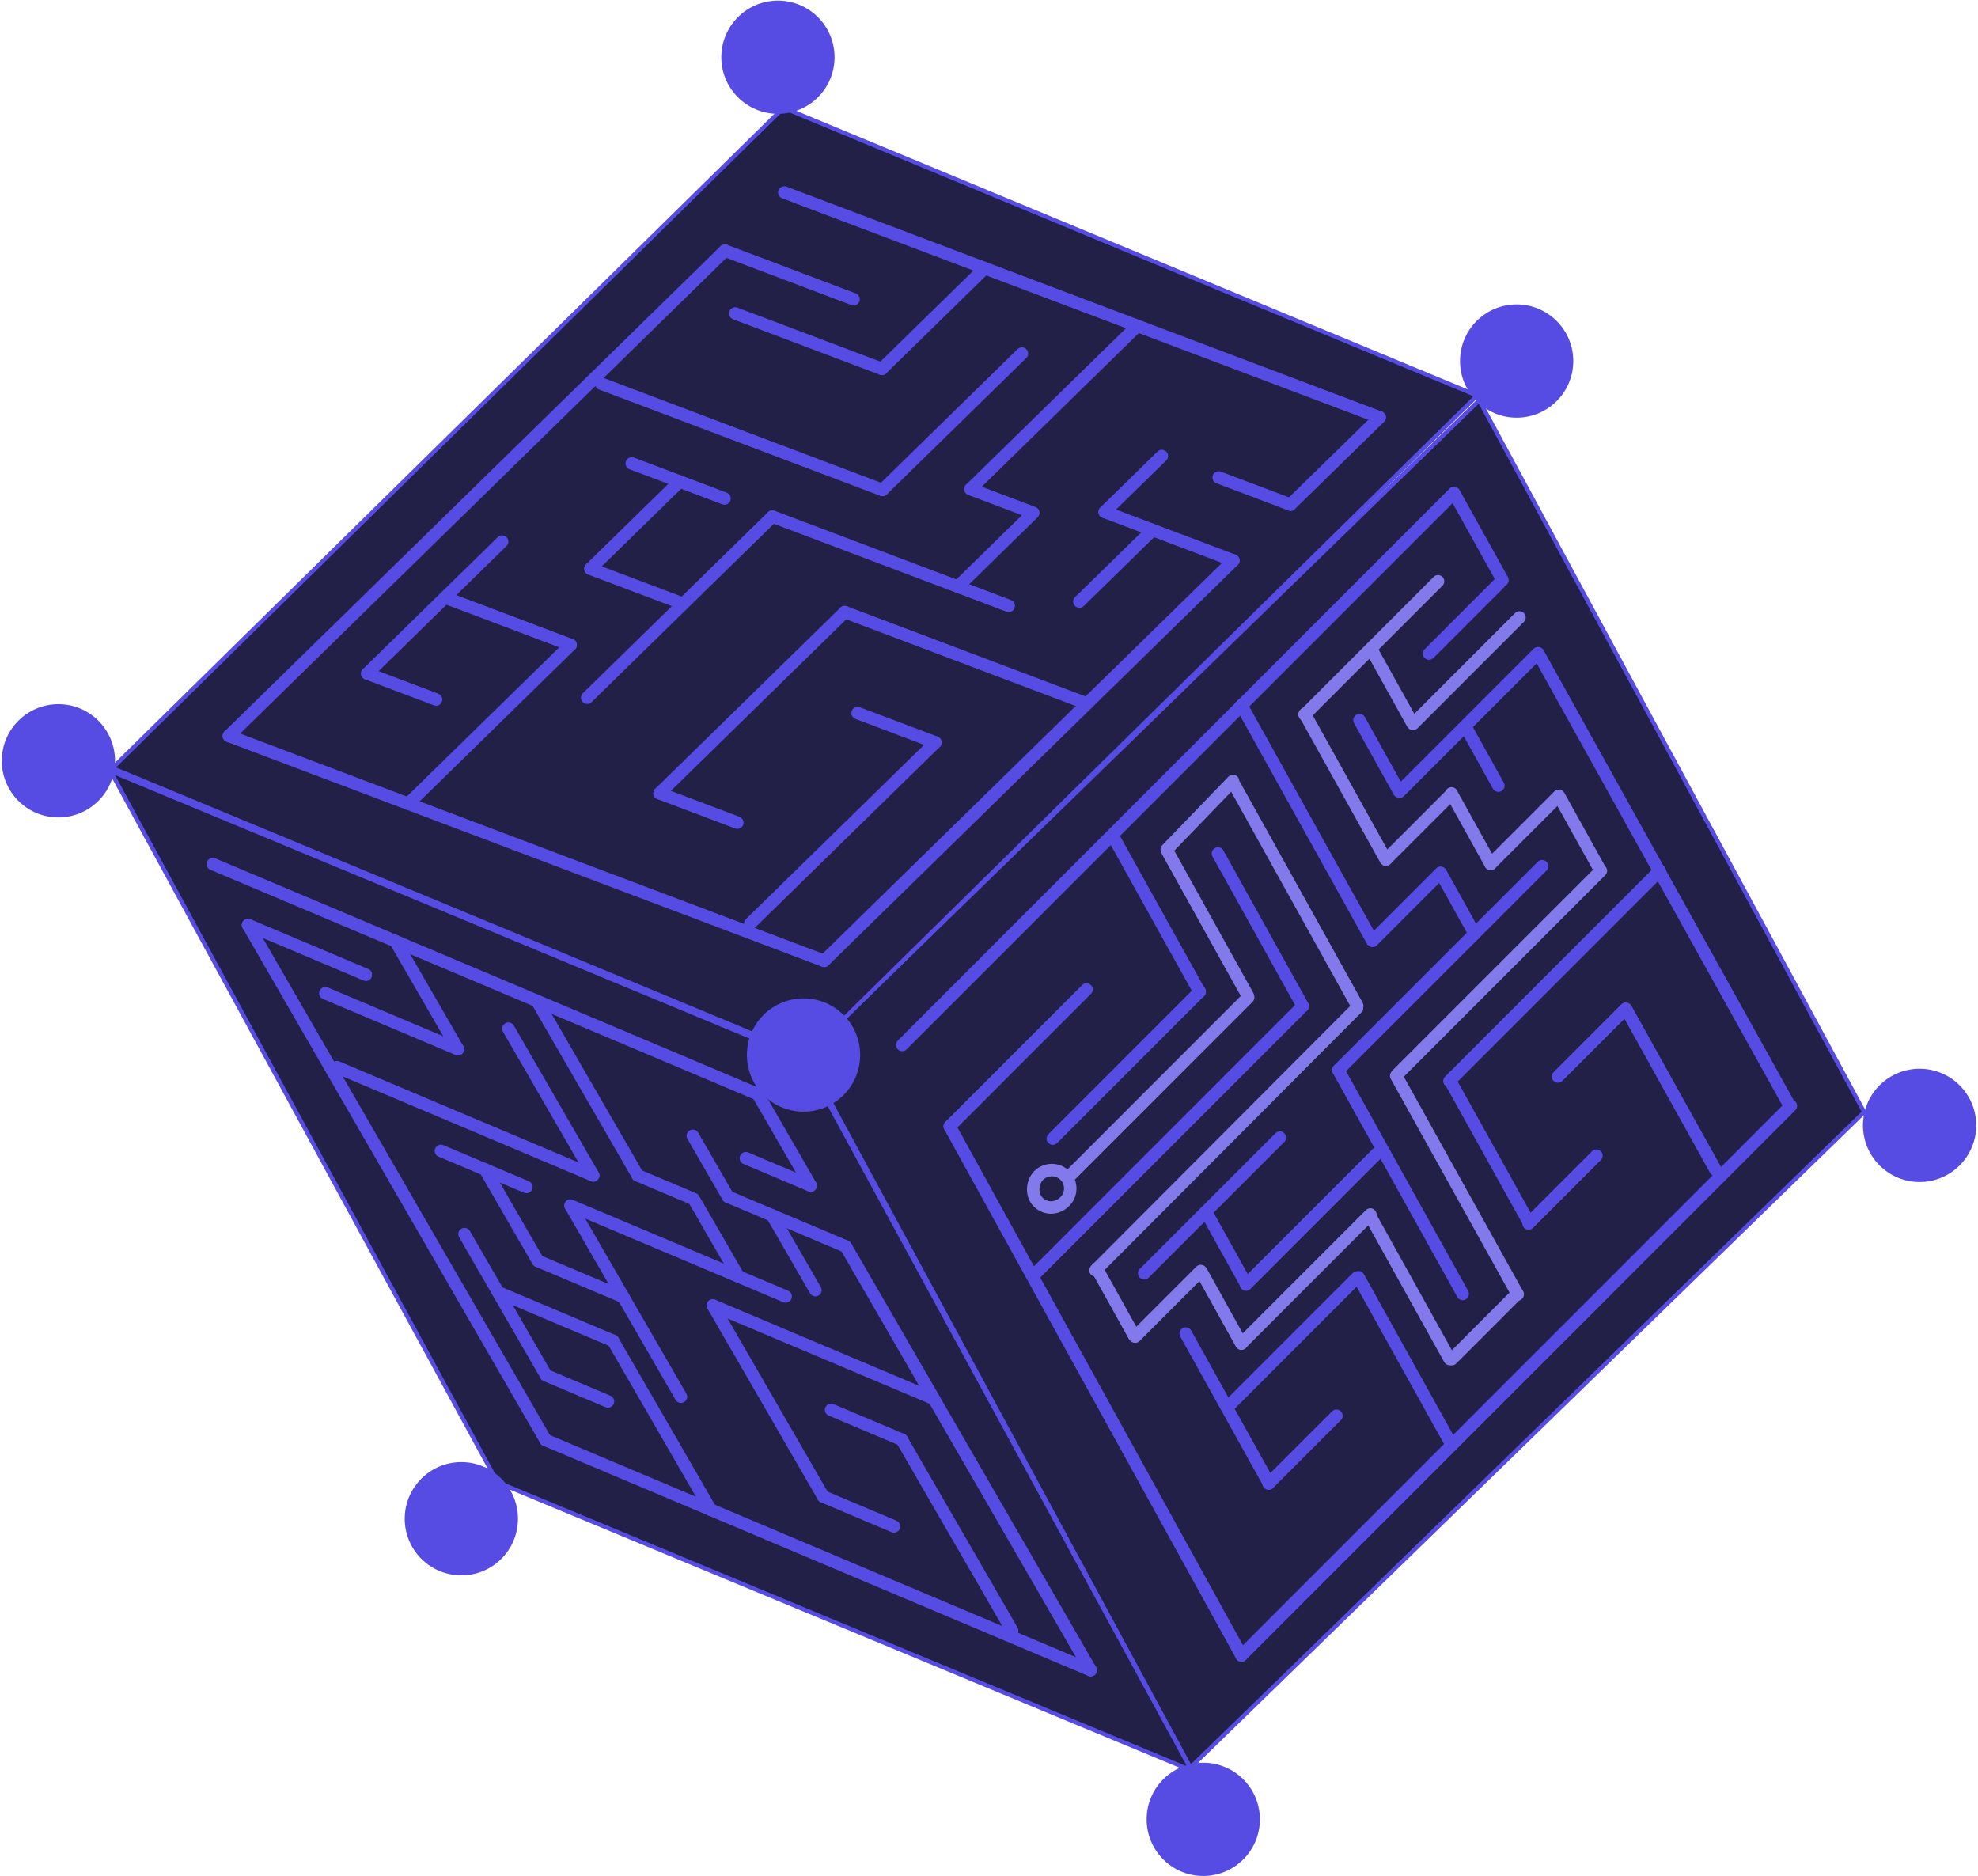 <svg fill="none" height="903" viewBox="0 0 952 903" width="952" xmlns="http://www.w3.org/2000/svg"><path d="m387.661 508.121 324.262-315.441 185.287 342.541-324.271 315.443z" fill="#222046" stroke="#564ce4" stroke-linejoin="round" stroke-width="2"/><path d="m53.139 371.041 334.041 138.703 186.286 342.322-334.043-138.699z" fill="#222046" stroke="#564ce4" stroke-linejoin="round" stroke-width="2"/><path d="m377.081 51.852 333.864 138.52-322.994 317.835-333.864-138.521z" fill="#222046" stroke="#564ce4" stroke-linejoin="round" stroke-width="2"/><circle cx="374.417" cy="27.541" fill="#564ce4" r="26.753" stroke="#564ce4"/><circle cx="729.959" cy="173.76" fill="#564ce4" r="26.753" stroke="#564ce4"/><circle cx="386.73" cy="507.754" fill="#564ce4" r="26.753" stroke="#564ce4"/><circle cx="28.11" cy="366.153" fill="#564ce4" r="26.753" stroke="#564ce4"/><circle cx="222.042" cy="730.93" fill="#564ce4" r="26.753" stroke="#564ce4"/><circle cx="579.123" cy="875.609" fill="#564ce4" r="26.753" stroke="#564ce4"/><circle cx="923.891" cy="541.615" fill="#564ce4" r="26.753" stroke="#564ce4"/><g stroke-linecap="round" stroke-width="6"><path d="m434.228 502.917 265.508-265.601" stroke="#564ce4"/><path d="m457.109 542.066 65.833-65.856" stroke="#564ce4"/><path d="m506.703 547.976 70.73-70.754" stroke="#564ce4"/><path d="m498.459 612.828 128.401-128.446" stroke="#564ce4"/><path d="m687.796 314.562 33.733-33.745" stroke="#564ce4"/><path d="m660.593 452.814 32.645-32.656" stroke="#564ce4"/><path d="m550.699 612.819 65.289-65.312" stroke="#564ce4"/><path d="m599.675 618.252 65.289-65.312" stroke="#564ce4"/><path d="m590.979 677.024 62.024-62.046" stroke="#564ce4"/><path d="m610.575 714.023 32.644-32.656" stroke="#564ce4"/><path d="m735.712 588.843 32.645-32.656" stroke="#564ce4"/><path d="m749.848 518.098 32.645-32.656" stroke="#564ce4"/><path d="m644.279 514.852 97.932-97.969" stroke="#564ce4"/><path d="m697.609 520.285 101.198-101.233" stroke="#564ce4"/><path d="m673.641 380.981 66.377-66.4" stroke="#564ce4"/><path d="m597.529 796.739 264.421-264.512" stroke="#564ce4"/><path d="m597.529 796.739-140.44-254.646" stroke="#564ce4"/><path d="m698.727 695.506-44.908-80.801" stroke="#564ce4"/><path d="m577.343 477.405-41.126-73.992" stroke="#564ce4"/><path d="m660.308 452.422-62.81-113.005" stroke="#564ce4"/><path d="m735.829 588.299-37.761-67.938" stroke="#564ce4"/><path d="m586.19 410.77 40.826 73.456m76.985 138.516-59.877-107.735" stroke="#564ce4"/><path d="m599.442 617.397-19.052-34.28" stroke="#564ce4"/><path d="m570.683 641.812 40.047 72.056" stroke="#564ce4"/><path d="m709.712 449.433-16.305-29.335" stroke="#564ce4"/><path d="m673.374 380.886-19.067-34.305" stroke="#564ce4"/><path d="m627.924 343.985 64.201-64.223" stroke="#827aeb"/><path d="m561.547 408.847 31.879-33.008" stroke="#827aeb"/><path d="m513.687 567.114c33.996-34.007 87.052-87.082 87.052-87.082m-87.052 87.082c-2.731-4.006-7.952-5.165-12.121-2.689-4.807 2.853-5.829 10.335-1.791 14.202 3.313 3.173 8.1 3.32 11.735.521 3.784-2.914 4.7-7.979 2.177-12.034z" stroke="#827aeb"/><path d="m527.243 611.37 125.882-126.253" stroke="#827aeb"/><path d="m667.116 413.632 31.557-31.567" stroke="#827aeb"/><path d="m680.165 348.33 51.143-51.161" stroke="#827aeb"/><path d="m717.438 415.81 32.644-32.656" stroke="#827aeb"/><path d="m597.503 646.549 62.025-62.046" stroke="#827aeb"/><path d="m698.741 654.121 31.556-31.567" stroke="#827aeb"/><path d="m546.351 643.293 31.58-31.591" stroke="#827aeb"/><path d="m672.576 517.023 97.934-97.967" stroke="#827aeb"/><path d="m653.232 484.046-59.028-106.201" stroke="#827aeb"/><path d="m730.454 622.982-58.483-105.219" stroke="#827aeb"/><path d="m659.335 585.031 38.371 69.036m-97.2-174.89-38.493-69.258" stroke="#827aeb"/><path d="m597.468 646.676-19.052-34.279" stroke="#827aeb"/><path d="m527.921 610.569 17.886 32.18" stroke="#827aeb"/><path d="m666.974 413.726-38.979-70.13" stroke="#827aeb"/><path d="m679.871 348.22-19.441-34.978" stroke="#827aeb"/><path d="m717.424 415.785-18.86-33.932" stroke="#827aeb"/><path d="m750.29 383.039 19.487 35.062" stroke="#827aeb"/><path d="m825.67 563.016-42.621-76.682" stroke="#564ce4"/><path d="m723.14 279.194-23.286-41.896" stroke="#564ce4"/><path d="m860.796 531.167-120.495-216.791" stroke="#564ce4"/><path d="m706.183 351.206 14.954 26.906" stroke="#564ce4"/><path d="m110.135 354.181 238.75-233.56" stroke="#564ce4"/><path d="m424.735 235.808 67.114-65.655" stroke="#564ce4"/><path d="m317.443 381.771 89.118-87.182" stroke="#564ce4"/><path d="m282.615 335.79 89.119-87.181" stroke="#564ce4"/><path d="m361.086 444.508 89.119-87.181" stroke="#564ce4"/><path d="m461.003 282.333 36.308-35.519" stroke="#564ce4"/><path d="m284.19 273.723 42.909-41.976" stroke="#564ce4"/><path d="m176.761 324.148 64.913-63.503" stroke="#564ce4"/><path d="m196.525 386.817 78.116-76.418" stroke="#564ce4"/><path d="m531.69 246.374 27.506-26.908" stroke="#564ce4"/><path d="m519.52 289.52 34.107-33.366" stroke="#564ce4"/><path d="m621.108 242.855 42.909-41.976" stroke="#564ce4"/><path d="m467.074 235.392 80.317-78.571" stroke="#564ce4"/><path d="m424.45 177.514 49.51-48.434" stroke="#564ce4"/><path d="m396.661 462.424 196.941-192.661" stroke="#564ce4"/><path d="m110.135 354.181 286.525 108.243" stroke="#564ce4"/><path d="m377.492 92.636 286.525 108.243" stroke="#564ce4"/><path d="m289.392 184.678 135.343 51.13" stroke="#564ce4"/><path d="m371.734 248.609 113.746 42.97" stroke="#564ce4"/><path d="m406.561 294.589 116.626 44.059" stroke="#564ce4"/><path d="m586.552 229.801 34.556 13.055" stroke="#564ce4"/><path d="m348.885 120.62 61.913 23.39" stroke="#564ce4"/><path d="m353.898 150.861 70.552 26.653" stroke="#564ce4"/><path d="m467.074 235.392 28.797 10.878" stroke="#564ce4"/><path d="m284.19 273.723 44.634 16.862" stroke="#564ce4"/><path d="m214.169 287.553 60.472 22.845" stroke="#564ce4"/><path d="m176.761 324.148 33.116 12.51" stroke="#564ce4"/><path d="m304.062 223.044 44.634 16.862" stroke="#564ce4"/><path d="m531.69 246.374 61.912 23.389" stroke="#564ce4"/><path d="m317.443 381.771 37.435 14.142" stroke="#564ce4"/><path d="m412.769 343.185 37.436 14.142" stroke="#564ce4"/><path d="m262.599 693.056-143.22-247.881" stroke="#564ce4"/><path d="m285.494 565.692-40.81-70.633" stroke="#564ce4"/><path d="m396.242 720.263-53.13-91.955" stroke="#564ce4"/><path d="m327.731 672.192-53.13-91.956" stroke="#564ce4"/><path d="m487.159 784.847-53.13-91.955" stroke="#564ce4"/><path d="m355.423 614.361-21.56-37.315" stroke="#564ce4"/><path d="m258.891 606.853-25.41-43.979" stroke="#564ce4"/><path d="m262.834 661.92-39.27-67.967" stroke="#564ce4"/><path d="m342.004 726.582-46.97-81.294" stroke="#564ce4"/><path d="m350.39 575.963-16.94-29.319" stroke="#564ce4"/><path d="m392.449 620.926-20.79-35.982" stroke="#564ce4"/><path d="m390.167 570.591-25.41-43.978" stroke="#564ce4"/><path d="m306.922 565.671-48.509-83.959" stroke="#564ce4"/><path d="m220.381 504.949-30.03-51.974" stroke="#564ce4"/><path d="m524.917 803.812-117.81-203.901" stroke="#564ce4"/><path d="m262.599 693.056 262.318 110.756" stroke="#564ce4"/><path d="m102.439 415.856 262.318 110.756" stroke="#564ce4"/><path d="m162.133 513.606 123.36 52.086" stroke="#564ce4"/><path d="m274.601 580.236 103.509 43.704" stroke="#564ce4"/><path d="m343.112 628.307 106.345 44.902" stroke="#564ce4"/><path d="m358.973 557.421 31.195 13.171" stroke="#564ce4"/><path d="m119.379 445.175 56.718 23.948" stroke="#564ce4"/><path d="m156.574 478.009 63.807 26.941" stroke="#564ce4"/><path d="m306.922 565.671 25.523 10.776" stroke="#564ce4"/><path d="m258.891 606.853 41.12 17.362" stroke="#564ce4"/><path d="m239.734 621.939 55.299 23.349" stroke="#564ce4"/><path d="m262.834 661.92 29.777 12.573" stroke="#564ce4"/><path d="m212.212 553.895 41.12 17.361" stroke="#564ce4"/><path d="m350.39 575.963 56.717 23.948" stroke="#564ce4"/><path d="m396.242 720.263 34.03 14.369" stroke="#564ce4"/><path d="m399.998 678.523 34.031 14.369" stroke="#564ce4"/></g></svg>